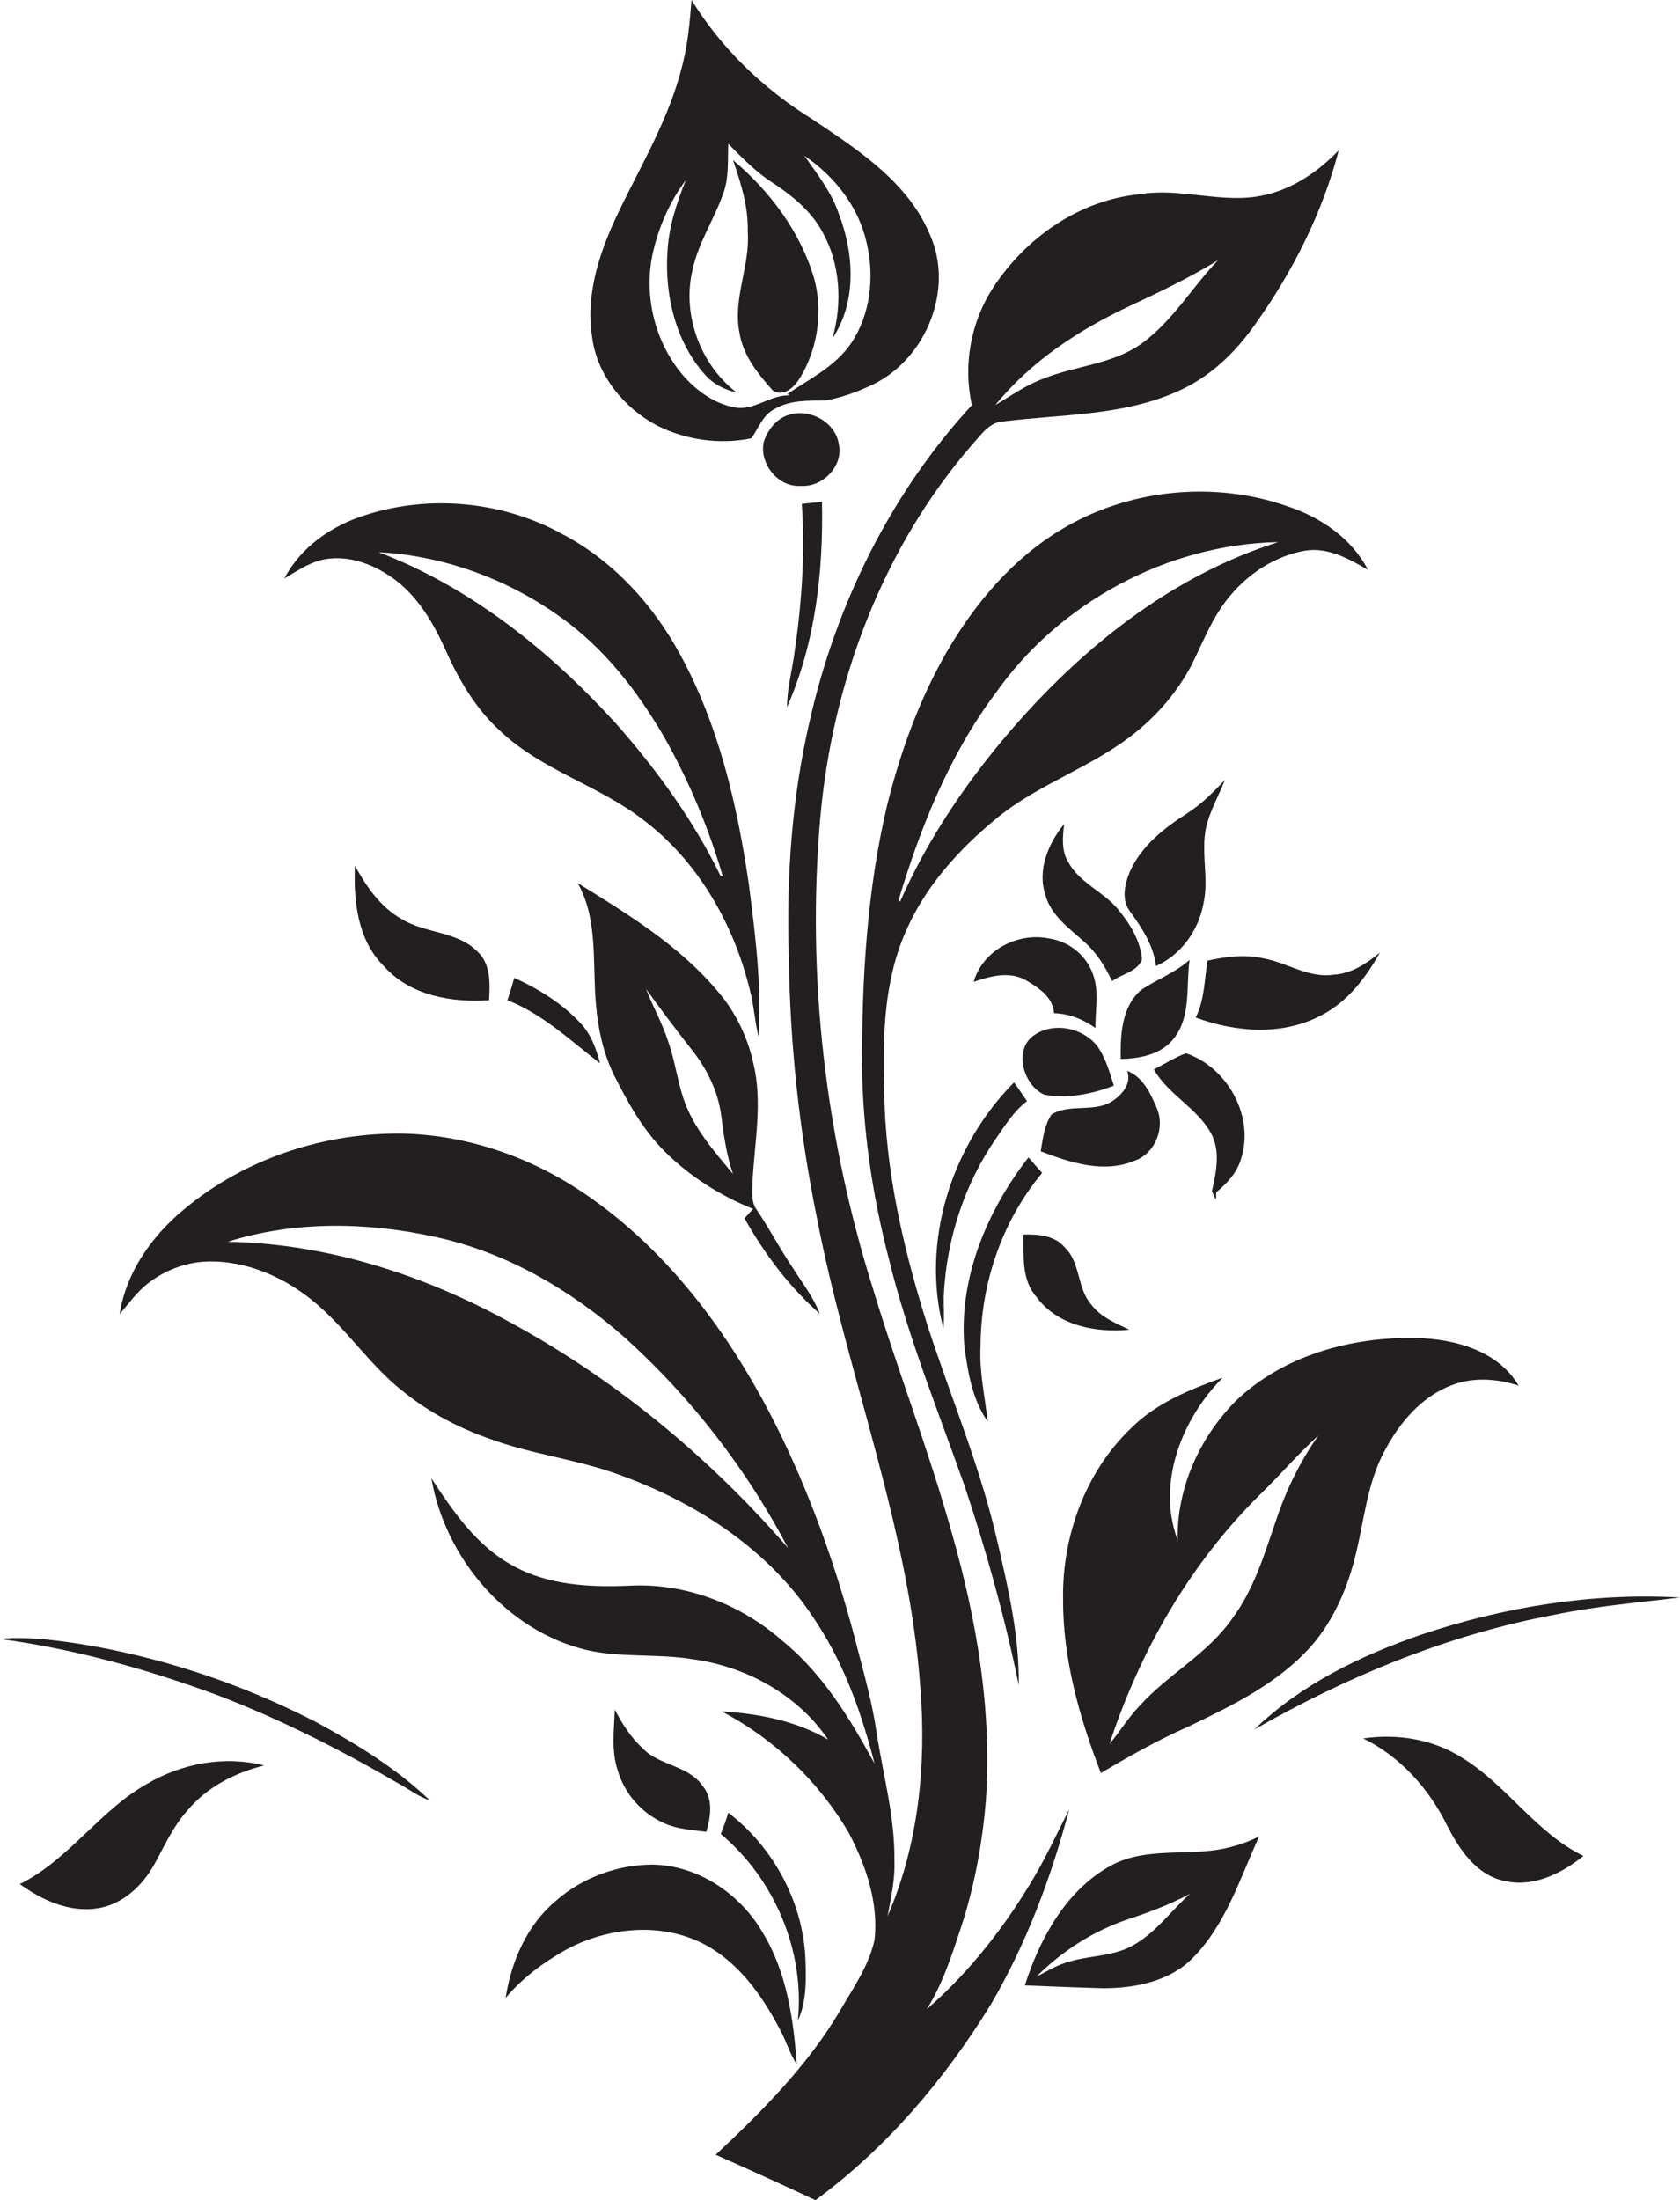 <?xml version="1.0" encoding="utf-8"?>
<!-- Generator: Adobe Illustrator 19.2.0, SVG Export Plug-In . SVG Version: 6.00 Build 0)  -->
<svg version="1.1" id="Layer_1" xmlns="http://www.w3.org/2000/svg" xmlns:xlink="http://www.w3.org/1999/xlink" x="0px" y="0px"
	 viewBox="0 0 466.2 610.4" enable-background="new 0 0 466.2 610.4" xml:space="preserve">
<g>
	<path fill="#231F20" d="M182.4,118.1c8,4,17.4,5.3,26.1,3.5c2-2.8,3.2-6.6,6.6-8.2c4.3-2.5,9.3-2.2,14-2.3
		c4.6-0.8,9.1-2.5,13.3-4.5c14.6-7.2,22.4-26.3,15.7-41.4C252,50.5,238,41.5,225.3,33c-13.4-8.3-25.1-19.5-33.4-33
		c-0.5,6.2-1,12.3-2.6,18.3c-3.5,14.2-11,26.8-17.3,39.8c-5.3,10.9-9.6,23-7.7,35.3C165.6,104,173.1,113.2,182.4,118.1z M181.6,68.4
		c1.7-6.6,4.6-12.9,8.7-18.4c-2.6,6.5-4.8,13.2-5.1,20.2c-0.7,11.9,2.3,24.5,10.3,33.6c2.3,2.7,5.5,4.3,8.9,5.1
		c-10-7.7-15.1-21.4-12.3-33.7c1.6-7.9,6.3-14.6,8.8-22.1c1.4-4.2,1-8.8,1.2-13.2c3.8,3.8,7.5,7.7,12,10.6
		c5.5,3.6,10.9,7.9,14.1,13.8c5,8.9,5.6,19.8,2.8,29.6c6.8-10.2,6-23.5,1.8-34.5c-2-6-6-11.1-9.6-16.2c8.4,5.7,15.1,14.2,17.3,24.2
		c2.2,9.3,1.1,19.8-4.3,27.8c-4.3,6.4-11.5,9.9-17.7,14.1l0.6,0.4c-5.3-0.2-9.5,4.1-14.8,3.4c-6.3-1-11.8-5.2-15.7-10.1
		C181,93.3,178.4,80.1,181.6,68.4z"/>
	<path fill="#231F20" d="M287.6,519.7c-8.1,14-18.2,27.1-30.4,37.7c4.8-7.7,7.4-16.4,10.2-24.9c3.3-10.8,5.3-22,6.2-33.2
		c1.7-25-2.6-50.1-9.5-74.1c-6.3-22.7-14.9-44.7-21.7-67.2c-13.3-42.1-18.6-86.8-14.8-130.8c3.3-37.8,17.3-75.2,42.3-104
		c2.4-2.6,4.7-6.2,8.7-6.3c16-2,32.8-1.5,47.9-8.2c9.1-3.9,16.4-10.9,22-19c10.3-14.5,18.5-30.7,23-48c-5.6,5.8-12.5,10.6-20.5,12.4
		c-11.5,2.7-23.2-2.2-34.8-0.2c-16.7,1.6-31.6,12.1-40.6,25.9c-6.2,9.5-8.4,21.5-5.9,32.6c-22.6,24.5-37.8,55.5-45.1,88
		c-4.9,21.3-6.4,43.2-5.7,65c0.3,24.2,2.9,48.3,7.7,72c8.4,43.9,25.6,86,28.8,130.8c1.7,21.4-0.5,43.6-9.1,63.4
		c0.9-5,2.1-10,1.9-15.2c0.2-12.3-3.2-24.1-5-36.1c-1.1-7.4-3.1-14.7-5-22c-5.2-20.5-12.1-40.6-21.3-59.7
		c-12.8-26.4-30.6-51.3-55.2-67.8c-14.6-9.8-31.8-15.8-49.5-16.3c-21.9-0.4-44.1,6.8-61,20.9c-9,7.4-16.2,17.5-18,29.2
		c2.5-2.9,4.7-6.1,7.8-8.5c4.6-3.6,10.4-5.9,16.3-6.1c11.2-0.4,22.1,4.5,30.5,11.7c8.8,7.5,15.2,17.5,24.4,24.6
		c7,5.6,15,9.8,23.5,12.8c11.3,4.2,23.3,5.6,34.6,9.5c22.5,7.8,43.8,21.5,56.6,42c7.7,11.8,12.3,25.2,15.8,38.7
		c-6.8-12.5-14.4-25-25.6-34.1c-11.5-10.1-26.7-16-42-15.3c-11.1,0.5-22.9,0-32.9-5.6c-9.9-5.4-16.5-15-22.5-24.2
		c3.8,22.1,20.8,42.2,42.8,47.6c9.7,2.3,19.8,1,29.6,2.6c14.9,2,29.2,9.8,37.7,22.3c-8.9-5.2-19.3-7.2-29.5-7.8
		c14.6,7.7,27,19.5,35.3,33.8c4.7,9,8.2,19.2,7.1,29.5c-1.5,7.1-5.8,13.2-9.4,19.4c-9,15.4-21.8,28.2-34.7,40.3
		c9.3,4.1,18.5,8.3,27.7,12.6c19.7-14.5,35.8-33.4,48.6-54.2c9.9-16.9,16.8-35.3,21.8-54.2C293.7,507.9,290.9,513.9,287.6,519.7z
		 M313.7,84.8c8.3-3.9,16.5-7.8,24.3-12.6c-7.2,7.5-12.5,16.7-20.9,22.9c-8.1,6-18.6,6.3-27.7,10c-4.8,1.8-8.9,4.7-13.2,7.3
		C286,100.3,299.5,91.4,313.7,84.8z M140.9,366.5c-23.8-13-50.4-21.5-77.7-22c18.5-5.8,38.5-5.5,57.3-1.4
		c19.8,4.2,37.8,14.7,52.9,28c18.4,16.6,33.8,36.5,45.3,58.4C196.7,404.1,170.4,382.4,140.9,366.5z"/>
	<path fill="#231F20" d="M205.2,92.3c1,6.4,5.2,11.5,9.3,16.1c3,1.8,5.9-1,7.4-3.4c5-8.1,6.5-18.3,4.1-27.5
		c-3.8-13.1-12.3-24.4-22.6-33.1c2.2,6.4,4.3,13,4.1,19.9C208.2,73.7,203.3,82.8,205.2,92.3z"/>
	<path fill="#231F20" d="M232.8,123.4c-0.8-6-7.5-9.9-13.2-8.5c-3.7,0.8-6.4,4-7.6,7.5c-1.5,6,3.8,12.8,10.1,12.4
		C228.2,135.3,234,129.4,232.8,123.4z"/>
	<path fill="#231F20" d="M294.7,146.8c-13.6,8.1-24.1,20.5-32,34.1c-7.6,13.2-12.8,27.6-16.5,42.4c-5.6,23.6-7,47.9-7,72
		c0.2,18.3,2.9,36.4,7.5,54.1c5.3,21.6,13.7,42.2,21.1,63.2c6,18,11.1,36.3,14.9,54.9c0.2-13.3-2.8-26.4-5.8-39.3
		c-4.6-20.5-12.8-39.9-19.3-59.8c-6.3-19.8-11.2-40.2-12.1-61c-0.6-16.9-0.9-34.6,6.4-50.2c5.4-11.8,14.3-21.6,24.2-29.8
		c12-10.1,27.5-14.6,39.5-24.6c6.1-5,11.2-11.1,14.9-18c2.8-5.5,5-11.3,8.5-16.4c5.3-7.8,13.6-13.9,23-15.6
		c6.4-1.1,12.3,2.2,17.6,5.3c-4.5-8.8-13.3-14.7-22.5-17.7C336.7,133.3,313.2,135.7,294.7,146.8z M279.5,203.8
		c-11.9,14-22.3,29.5-29.7,46.3l-0.5-0.2c6.1-20.3,14.1-40.4,26.9-57.5c17.7-25.2,47.7-41.4,78.5-42
		C324.8,159.8,299.6,180.2,279.5,203.8z"/>
	<path fill="#231F20" d="M107.7,159.5c7.4,4.7,12.1,12.4,15.7,20.3c3.7,8.4,8.4,16.6,15.3,22.9c11.5,11,27.6,15.2,40,24.9
		c15,11.4,24.8,28.6,29.3,46.7c1.2,4.4,1.4,8.9,2.5,13.3c0.9-14.1-0.9-28.3-2.7-42.3c-3.2-21.9-8.3-44-19-63.6
		c-7.5-13.9-18.6-26.1-32.7-33.5c-16.5-9.1-36.7-11.1-54.7-5.3c-9.3,2.9-17.9,8.8-22.5,17.6c3.2-1.9,6.4-4.1,10.1-5.1
		C95.6,153.8,102.3,156,107.7,159.5z M157.7,172.8c11.4,8.7,20.2,20.4,27.3,32.9c6.6,11.9,11.8,24.5,15.6,37.5
		c-0.2-0.1-0.5-0.3-0.7-0.3c-7.5-15.4-17.7-29.4-29-42.2c-18.3-20.1-40.2-37.7-65.8-47.5C124,154.2,142.6,161.3,157.7,172.8z"/>
	<path fill="#231F20" d="M218.4,196.2c7.9-17.9,10.1-37.7,9.7-57c-1.9,0.2-3.8,0.4-5.6,0.6c1,14.2-0.1,28.4-2.2,42.5
		C219.6,186.8,218.4,191.5,218.4,196.2z"/>
	<path fill="#231F20" d="M339.9,216.4c-3.2,3.4-6.5,6.7-10.4,9.2c-6.4,4.1-12.7,9-15.9,16.1c-1.5,3.5-2.5,7.9,0,11.2
		c3.3,4.5,6.5,9.4,7.2,15.1c7-3.1,11.9-10,13.2-17.5c1.5-6.9-0.8-14,0.7-21C335.8,224.9,338.2,220.7,339.9,216.4z"/>
	<path fill="#231F20" d="M290.1,248.3c1.6,5.8,6.7,9.3,10.9,13.1c3.4,3,5.7,6.8,7.6,10.8c2.7-2,7-2.6,8.3-6c-0.4-5.3-3.4-10-6.7-14
		c-4.1-4.9-10.7-7.3-13.8-13.1c-1.9-3.1-1.5-7-1.1-10.5C290.9,234,287.8,241.4,290.1,248.3z"/>
	<path fill="#231F20" d="M98.5,240.2c-0.4,9.7,0.7,20.6,8,27.8c7.2,8.2,18.8,10.2,29.2,9.5c0.3-4.6,0.5-10.1-3.2-13.5
		c-5.6-5.7-14.5-5-21-9C105.6,251.7,101.7,246,98.5,240.2z"/>
	<path fill="#231F20" d="M227.5,364.5c-1.7-4.5-4.7-8.3-7.2-12.3c-3.7-5.4-6.7-11.2-10.4-16.7c-1.5-2.1-1.1-4.8-1.1-7.2
		c0.5-11,2.9-22.2,0.3-33.1c-1.6-7.5-5.1-14.7-10.2-20.5c-10.6-12.5-24.8-21.2-38.6-29.7c4.6,8,4.4,17.5,4.7,26.4
		c0.2,9.2,1.3,18.6,5.4,26.9c3.8,7.5,7.9,15,13.9,21c7,7,15.5,12.4,24.7,16.1c-0.8,0.8-1.6,1.7-2.4,2.6
		C212.1,347.8,219,357,227.5,364.5z M189.7,304.9c-1.8-5.4-2.5-11.2-4.5-16.6c-1.6-4.8-4.1-9.2-5.9-13.9c4.1,5.7,8.4,11.4,12.8,17
		c4.1,5.2,7.1,11.3,8,17.8c0.7,5.6,1.5,11.2,3.3,16.5C198.1,319.3,192.4,312.9,189.7,304.9z"/>
	<path fill="#231F20" d="M270.2,272.4c4.6-1.6,9.9-3,14.4-0.5c3.6,2.1,7.6,4.7,7.9,9.2c4.2,0.1,8.1,1.7,11.5,4.1
		c-0.1-5,1.1-10.1-0.7-14.9c-1.8-5.2-6.6-9.1-12-9.9C282.5,258.5,272.7,263.6,270.2,272.4z"/>
	<path fill="#231F20" d="M350.7,265.9c-5.2-1.2-10.5-0.5-15.6,0.6c-0.9,5.3-0.8,10.9-3.3,15.8c11.1,4.1,24.1,5.1,34.8-0.6
		c7.3-3.7,12.4-10.4,16.3-17.4c-3.7,3-7.8,5.8-12.7,6.1C363.2,271.5,357.3,267.1,350.7,265.9z"/>
	<path fill="#231F20" d="M311,293.8c5.4-0.1,11.5-1.3,14.9-5.9c4.7-6.2,3.2-14.4,4.2-21.6c-4,3.6-9.1,5.4-13.5,8.4
		C311.2,279.4,310.9,287.2,311,293.8z"/>
	<path fill="#231F20" d="M142.7,271.3c-0.6,2.1-1.2,4.2-1.9,6.2c9.8,3.8,17.5,11.2,25.7,17.5c-1-3.9-2.4-7.8-5.1-10.8
		C156.2,278.5,149.6,274.4,142.7,271.3z"/>
	<path fill="#231F20" d="M309.1,301.2c-1.2-3.8-2.3-7.8-4.7-11.1c-4-5-11.9-6.6-17.3-3c-6,3.9-3.2,14,2.7,16.6
		C296.3,304.9,303.1,303.5,309.1,301.2z"/>
	<path fill="#231F20" d="M337.4,332.8c0.1-0.7,0.1-1.3,0.1-2c3-2.5,5.8-5.5,6.9-9.3c3.8-11.8-3.8-25.4-15.3-29.3
		c-3.1,1.2-6,3-8.9,4.5c4,7,11.9,10.6,15.8,17.6c2.8,5,1.5,10.9,0.3,16.2C336.6,331.1,337.1,332.3,337.4,332.8z"/>
	<path fill="#231F20" d="M314.9,322c5.7-2,8.5-9.1,6.1-14.6c-1.7-4-3.8-8.6-8.2-10.3c1.3,3.6-1.5,6.7-4.3,8.5
		c-5.1,3.1-11.7,0.5-16.7,3.6c-2,3-2.4,6.7-3,10.2C297.1,322.6,306.4,325.6,314.9,322z"/>
	<path fill="#231F20" d="M276.5,315.7c2.5-3.6,4.9-7.5,8.5-10.2c-1.2-1.8-2.4-3.5-3.6-5.2c-17.4,17.5-25.9,44.2-19.6,68.3
		c0.3-3.1,0-6.3,0.1-9.4C262.7,343.8,267.6,328.5,276.5,315.7z"/>
	<path fill="#231F20" d="M289.2,325.4c-1.3-1.4-2.6-2.9-3.8-4.3c-11.5,14.8-19.3,33.3-17.8,52.3c1,7.3,2.2,14.9,6.5,21
		c-0.8-7-2.4-14-2-21.1C272.2,356,278.1,338.7,289.2,325.4z"/>
	<path fill="#231F20" d="M313.4,368.9c-3.8-1.8-8-3.5-10.6-7c-4-4.6-2.9-11.7-7.4-15.9c-2.8-3.3-7.4-3.6-11.4-3.5
		c0.1,5.9-0.6,12.6,3.7,17.4C293.5,367.8,304.1,369.8,313.4,368.9z"/>
	<path fill="#231F20" d="M326.8,427.3c-5.9-15.8,1.1-33.6,12.5-45.1c-9.1,3.3-18.4,7-25.4,14c-12.7,12.1-19.1,29.9-18.9,47.2
		c-0.1,16.7,4.5,33,10.5,48.5c7.9-4.7,15.9-9.2,24.3-12.9c12.3-5.9,25.1-12.1,34.3-22.6c6.1-7.1,9.9-16,12.1-25.1
		c2.4-9.7,3.2-20,8.1-28.9c4.1-7.8,10.3-15.1,18.8-18.2c5.9-2.2,12.4-1.7,18.3,0.2c-5.7-9.7-17.7-12.9-28.2-13.2
		c-18.1-0.4-37.3,4.8-50.5,17.7C332.8,399,326.5,413,326.8,427.3z M365.9,398.2c-5.2,7.3-9.1,15.4-11.9,23.9
		c-3.2,9.3-6.1,19-12.1,27c-6.8,9.8-17.8,15.4-25.7,24.2c-3.1,3.2-5.4,7.1-8.3,10.5c8.5-25.9,22.5-50.3,42.1-69.5
		C355.4,409,360.3,403.3,365.9,398.2z"/>
	<path fill="#231F20" d="M348.1,479.8c25.9-14.8,53.8-26.3,83.2-31.8c11.5-2.4,23.3-3.4,34.9-4.8c-24.3-1.4-48.8,2.6-71.8,10.3
		C377.6,459.3,361,467.3,348.1,479.8z"/>
	<path fill="#231F20" d="M21.1,455.9c-7-1-14-1.9-21.1-1.2c20.8,2.8,41.3,8.5,60.9,15.8c17.4,6.7,34.1,15.2,50.2,24.6
		c2.7,1.5,5.2,3.4,8.2,4.4c-9.3-8.9-20.4-15.7-31.7-21.8C66.8,467,44.2,459.5,21.1,455.9z"/>
	<path fill="#231F20" d="M184.5,505.9c3.6,1.6,7.7,1.8,11.5,2.3c1.2-4.1,2-9.1-1-12.7c-4-5.8-12-5.6-16.6-10.4
		c-3.3-3-5.7-6.8-7.8-10.8c-0.2,5.6-1,11.4,0.8,16.8C173.3,497.7,178.2,503.2,184.5,505.9z"/>
	<path fill="#231F20" d="M378.3,482.3c10.2,5,18.1,13.8,23.1,23.8c3.4,6.8,8.3,14.3,16.4,15.8c7.9,1.7,15.6-2.2,21.6-7
		c-13.2-6.4-21.2-19.6-33.6-27.2C397.7,482.5,387.7,480.9,378.3,482.3z"/>
	<path fill="#231F20" d="M40.8,494.9c-13.2,7.4-21.6,21-35.3,27.8c6.2,4.5,13.9,8,21.7,6.7c6.9-1.1,12.4-6.3,15.7-12.3
		c2.8-5.1,5.2-10.5,9.1-14.8c5.4-6.5,13.2-10.5,21.3-12.5C62.3,487,50.5,489.2,40.8,494.9z"/>
	<path fill="#231F20" d="M223.5,543.2c-0.8-15.8-9-30.8-21.4-40.3c-0.6,2-1.3,4-2.1,5.9c14.9,12.4,23.4,32.5,21.4,51.8
		C223.9,555.2,223.7,549.1,223.5,543.2z"/>
	<path fill="#231F20" d="M308.4,517.5c-12.5,6.8-19.8,20.2-24,33.3c7.2,0.3,14.5,0.6,21.7,0.8c8.9,0,18.5-1.9,24.9-8.4
		c9.2-9.3,13.1-22.1,18.4-33.7c-2.3,1.1-4.7,2.1-7.1,2.7C331.2,515.5,318.9,511.9,308.4,517.5z M314.6,539.6
		c-5.8,3.4-12.9,2.8-19.1,5c-2.8,0.9-5.3,2.5-7.9,3.8c7.2-7.2,16-12.8,25.6-16c5.8-1.9,11.6-4.1,17-7
		C325,530.1,320.8,536.1,314.6,539.6z"/>
	<path fill="#231F20" d="M216.4,563c1.8,3.2,2.7,6.7,4.7,9.7c-0.9-12.4-2.7-25.2-9.2-36.1c-6.2-11-18-19.1-30.8-19.3
		c-9.7,0-19.5,3.6-26.8,10c-8.1,6.8-12.4,16.8-14,27c4.6-5.5,10.4-9.8,16.6-13.3c11.7-6.4,26.9-7.9,38.9-1.4
		C205.2,544.7,211.6,553.8,216.4,563z"/>
</g>
</svg>
